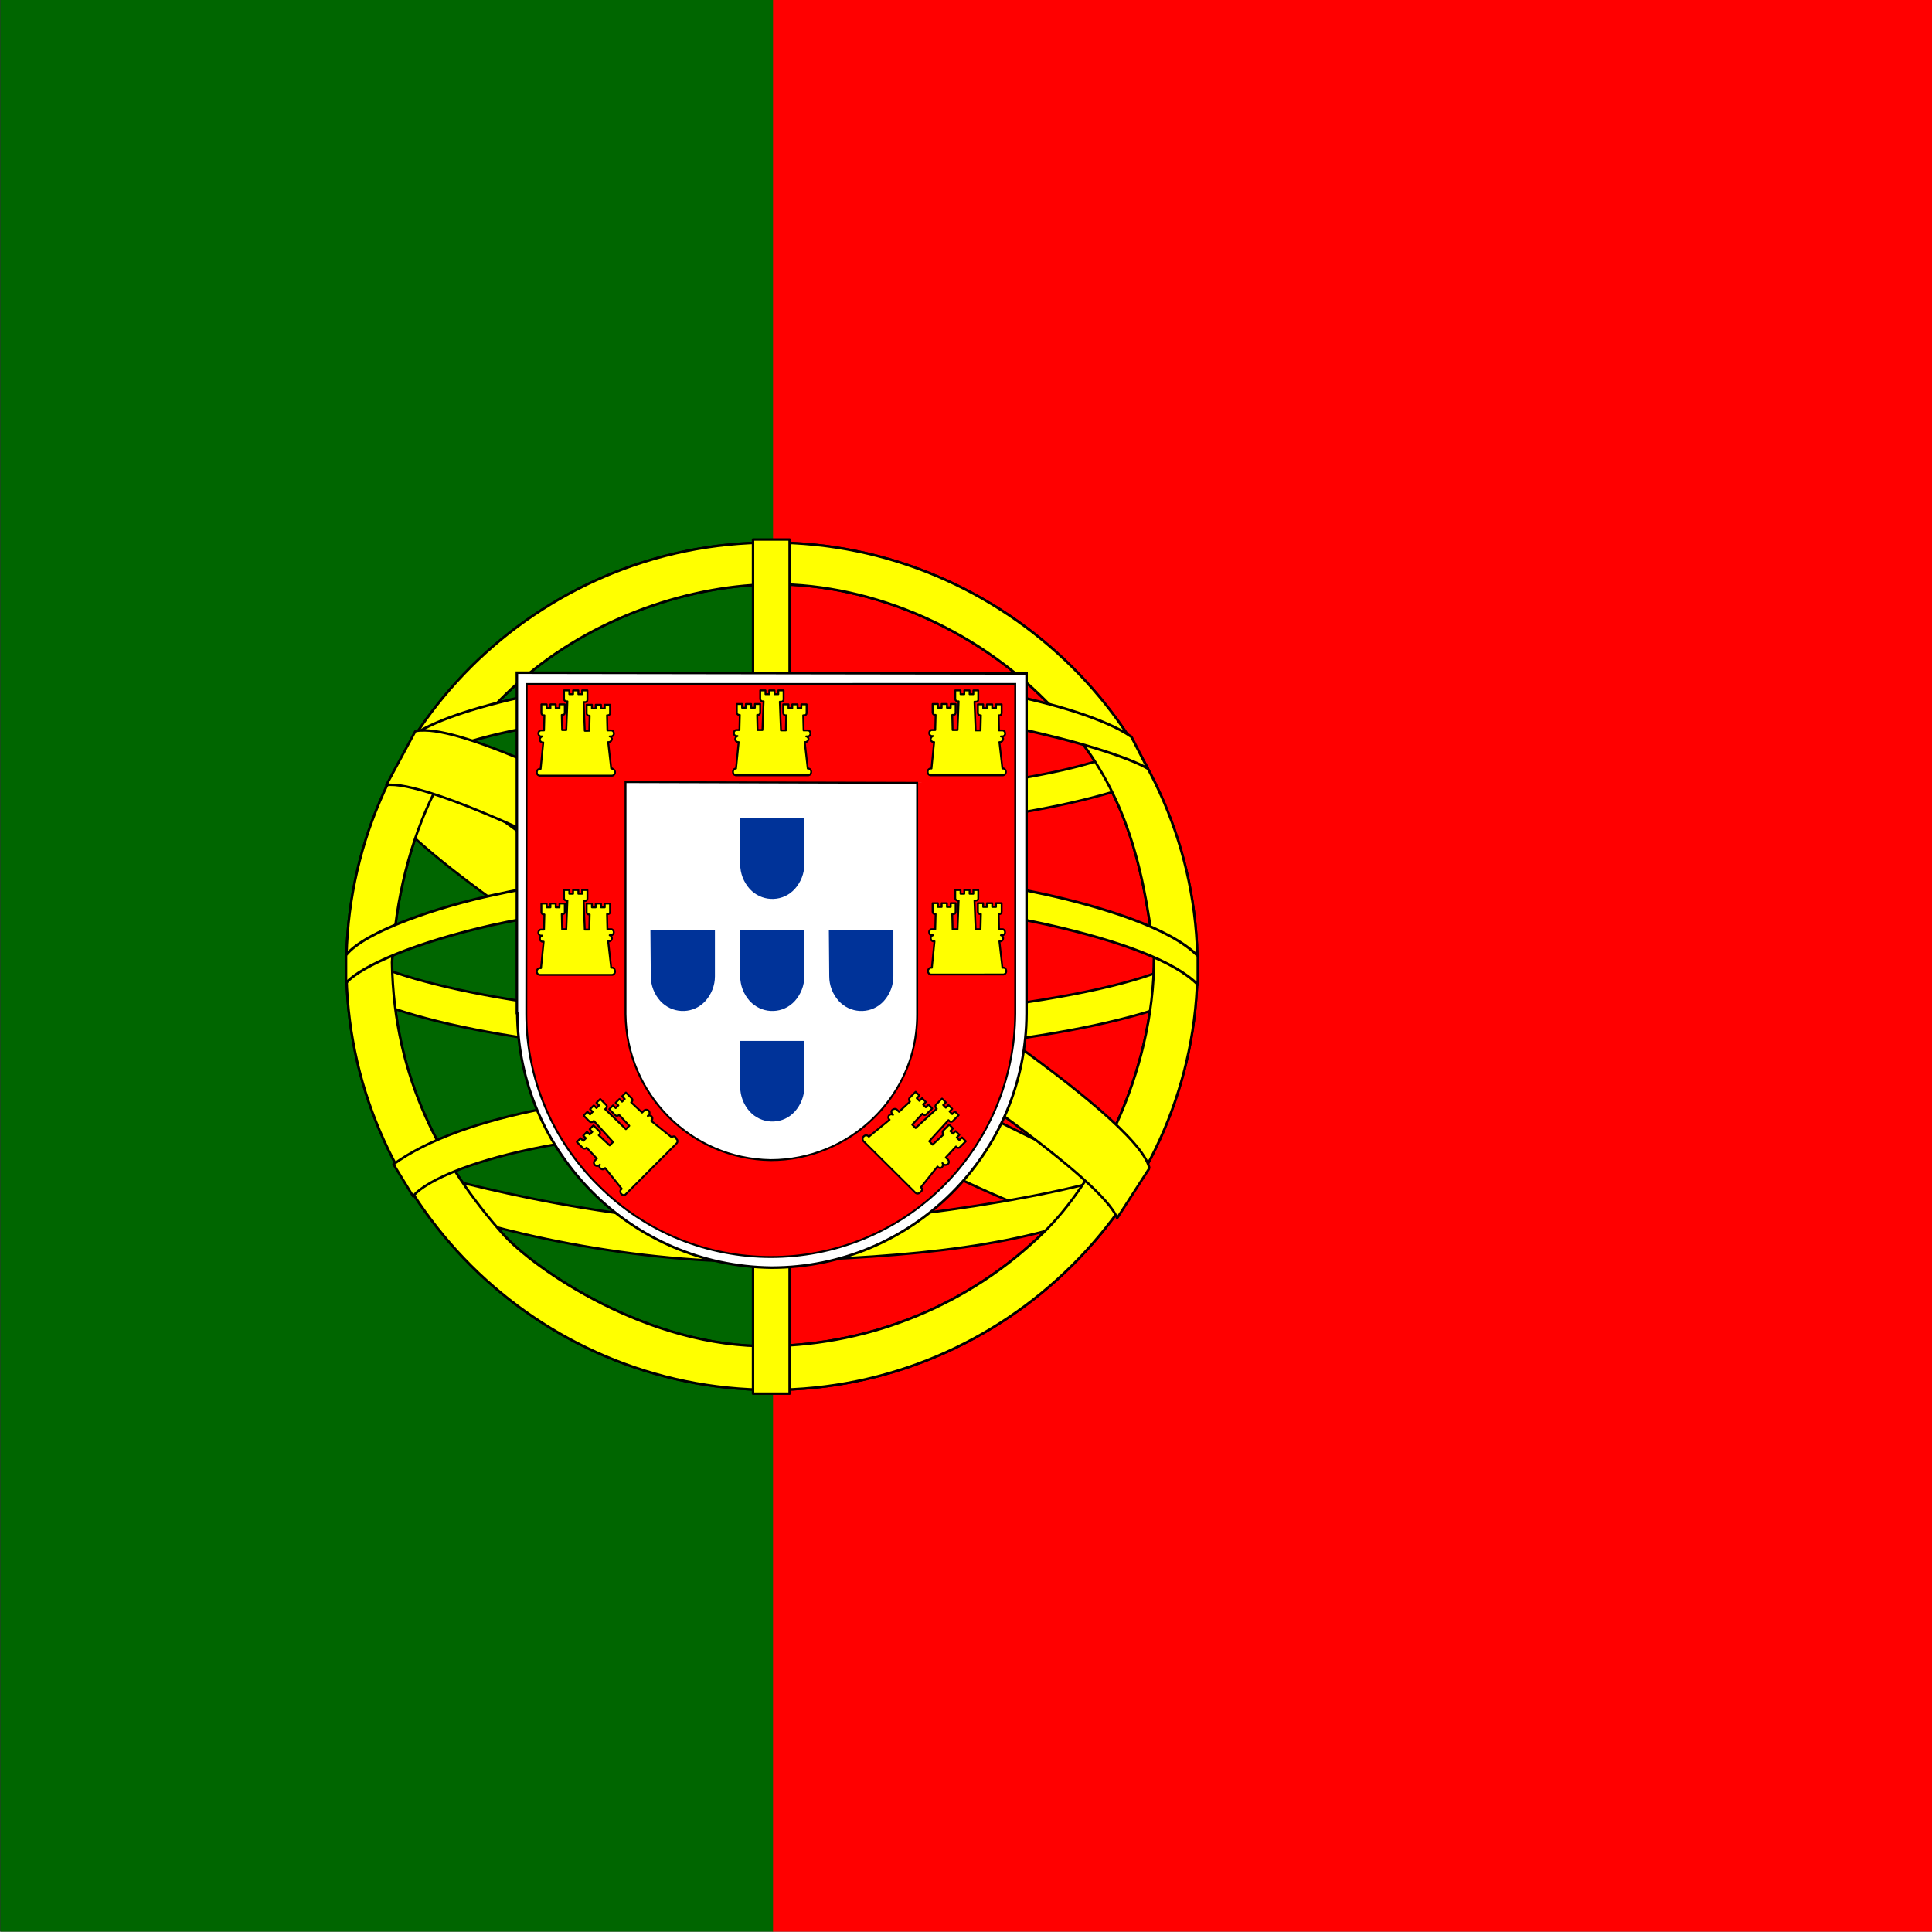<svg xmlns="http://www.w3.org/2000/svg" xmlns:xlink="http://www.w3.org/1999/xlink" version="1.1" id="Capa_1" x="0px" y="0px" viewBox="0 0 512.1 512" enable-background="new 0 0 512.1 512" xml:space="preserve">
    <rect x="0" y="0" width="512.1" height="512" fill="#333333" stroke="none"/>
    <path fill="#FF0000" d="M204.8,0h307.3v512H204.8V0z"/>
    <path fill="#006600" d="M0.1,0h204.8v512H0.1V0z"/>
    <path fill="#FFFF00" stroke="#000000" stroke-width="0.65" stroke-linecap="round" stroke-linejoin="round" d="M204.4,143.8  L204.4,143.8c-62,0-112.6,50.4-112.6,112.3s50.6,112.3,112.6,112.3s113-50.5,113-112.3S266.4,143.8,204.4,143.8z M276.5,326.8  c-19.4,18.9-45.3,29.6-72.3,30c-32.3,0.6-62.7-20.5-70.9-29.7c-16-18.1-28.9-41-29.4-72c2-34.9,15.7-59.3,35.6-76  s46.4-24.8,68.4-24.2c25.4,0.7,55.2,13.1,75.7,37.9c13.5,16.2,19.3,33.9,22.3,60.5l0,0C306,285.5,289.6,314.2,276.5,326.8  L276.5,326.8z"/>
    <path fill="#FFFF00" stroke="#000000" stroke-width="0.64" stroke-linecap="round" stroke-linejoin="round" d="M292.5,325.7  c-33.9-1-189.2-98-190.3-113.4l8.6-14.3c15.4,22.4,174.3,116.7,189.8,113.4L292.5,325.7"/>
    <path fill="#FFFF00" stroke="#000000" stroke-width="0.64" stroke-linecap="round" stroke-linejoin="round" d="M205.1,220.8  c33.8-0.3,75.5-4.6,99.5-14.2l-5.2-8.4c-14.2,7.9-56.1,13-94.6,13.8c-45.5-0.4-77.7-4.6-93.8-15.5l-4.9,9  C135.7,218,166.1,220.6,205.1,220.8"/>
    <path fill="#FFFF00" stroke="#000000" stroke-width="0.65" stroke-linecap="round" stroke-linejoin="round" d="M92.9,262.5  c21,11.3,67.6,17,111.7,17.4c40.2,0.1,92.5-6.2,112.1-16.6l-0.5-11.3c-6.1,9.6-62.2,18.8-112,18.4s-96-8.1-111.4-18L92.9,262.5"/>
    <path fill="#FFFF00" stroke="#000000" stroke-width="0.64" stroke-linecap="round" stroke-linejoin="round" d="M204.6,324.6  c-48-0.3-89.1-13.1-97.8-15.2l6.3,9.9c15.3,6.5,55.5,16.1,91.9,15s68.4-3.9,90.8-14.8l6.5-10.3C287,316.4,234.9,324.5,204.6,324.6"/>
    <path fill="#FFFF00" stroke="#000000" stroke-width="0.65" stroke-linecap="round" stroke-linejoin="round" d="M204.4,143.8  L204.4,143.8c-62,0-112.6,50.4-112.6,112.3s50.6,112.3,112.6,112.3s113-50.5,113-112.3S266.4,143.8,204.4,143.8z M276.5,326.8  c-19.4,18.9-45.3,29.6-72.3,30c-32.3,0.6-62.7-20.5-70.9-29.7c-16-18.1-28.9-41-29.4-72c2-34.9,15.7-59.3,35.6-76  s46.4-24.8,68.4-24.2c25.4,0.7,55.2,13.1,75.7,37.9c13.5,16.2,19.3,33.9,22.3,60.5l0,0C306,285.5,289.6,314.2,276.5,326.8  L276.5,326.8z"/>
    <path fill="#FFFF00" stroke="#000000" stroke-width="0.65" stroke-linecap="round" stroke-linejoin="round" d="M209.3,143h-9.7  v226.4h9.7V143z"/>
    <path fill="#FFFF00" stroke="#000000" stroke-width="0.69" stroke-linecap="round" stroke-linejoin="round" d="M138.3,193.2  c18.6-3.8,39.8-4.9,66.5-5.1l0,0c23.9-0.1,47,1.4,65.4,5.1c14.8,3.1,28.9,7.5,34,10.5l-4.3-8.4c-6.7-4.7-20.9-8.9-33.7-11.4  c-17.5-3.4-39.1-4.7-62-4.9c-24,0.1-46.2,1.7-63.4,5.2c-16.4,3.5-26.7,7.4-31.1,10.6l-4.4,9.7C111.6,200.8,121.6,196.5,138.3,193.2z  "/>
    <path fill="#FFFF00" stroke="#000000" stroke-width="0.65" stroke-linecap="round" stroke-linejoin="round" d="M260.7,303  c-20.7-3.9-41.5-4.4-56-4.3c-69.9,0.8-92.4,14.4-95.2,18.4l-5.2-8.5c17.8-12.9,55.8-20.1,100.8-19.4c23.4,0.4,43.5,1.9,60.4,5.2  L260.7,303"/>
    <path fill="#FFFF00" stroke="#000000" stroke-width="0.69" stroke-linecap="round" stroke-linejoin="round" d="M130.5,245.2  c20.2-4.4,46.2-7.3,74.3-7.4l0,0c26.6-0.1,52.4,2.8,72.9,7.3c19.6,4.4,33.8,9.8,39.8,15.9v-7.6c-7.3-7.5-25.8-13.1-40.3-16.3  c-20.3-4.4-46-7.3-72.4-7.3c-27.9,0.1-53.8,3-73.8,7.4c-14.3,3-34.3,9.6-39.3,16v7.4C95.6,256,110.5,249.7,130.5,245.2z"/>
    <path fill="#FFFF00" stroke="#000000" stroke-width="0.65" stroke-linecap="round" stroke-linejoin="round" d="M211.6,239.2  c-50.4-28.9-86.4-45.5-99-45.6c-0.9,0-1.7,0-2.5,0.2l0,0l-7.7,14.3c10.1-1.6,54.9,18.8,101.6,46.9c45.4,27.5,88.8,58.3,92.1,67.9  l8.4-13l0.1-0.5C301,295.3,233.1,251.7,211.6,239.2z"/>
    <path fill="#FFFFFF" stroke="#000000" stroke-width="0.67" d="M137.1,268.5c0.3,37.1,30.3,67.1,67.4,67.5  c37.3,0,67.5-30.2,67.6-67.4l0,0v-90.1L137,178.3v90.2H137.1z"/>
    <path fill="#FF0000" stroke="#000000" stroke-width="0.51" d="M139.5,268.7L139.5,268.7c0,17.1,6.9,33.5,19.1,45.5  c25.2,25.3,66.2,25.3,91.5,0.1c12.1-12.1,18.9-28.5,19-45.6l0,0v-87.4H139.6L139.5,268.7 M243.1,207.5v55.6v5.9  c0,1.6-0.1,3.2-0.3,4.8c-1,8.5-5,16.4-11.1,22.4c-7.3,7.2-17.1,11.3-27.4,11.3c-21.2-0.3-38.3-17.5-38.5-38.7v-61.5L243.1,207.5  L243.1,207.5z"/>
    <path fill="#FFFF00" stroke="#000000" stroke-width="0.5" stroke-linecap="round" stroke-linejoin="round" d="M162.3,203.7H162  l-0.8-7h0.3c0.4-0.1,0.7-0.5,0.7-0.9c-0.1-0.3-0.3-0.6-0.6-0.6h0.4c0.5,0,0.8-0.5,0.7-0.9c0-0.4-0.3-0.7-0.7-0.7h-1l-0.1-4h0.2  c0.3,0,0.6-0.2,0.6-0.5l0,0v-2.3h-1.4v1h-1v-1h-1.4v1h-1v-1h-1.4v2.3c0,0.3,0.3,0.6,0.6,0.6h0.2l-0.1,4H155l-0.3-7.6h0.4  c0.3,0,0.6-0.2,0.6-0.6l0,0V183h-1.4v1h-1v-1h-1.4v1h-1v-1h-1.4v2.3c0,0.3,0.3,0.6,0.6,0.6h0.3l-0.3,7.6H149l-0.1-4h0.2  c0.3,0,0.6-0.2,0.6-0.5l0,0v-2.3h-1.4v1h-1v-1h-1.4v1h-1v-1h-1.4v2.3c0,0.3,0.3,0.6,0.6,0.6h0.2l-0.1,4h-0.8c-0.4,0-0.7,0.4-0.7,0.8  l0,0c0,0.4,0.3,0.8,0.7,0.8h0.3c-0.4,0.1-0.7,0.6-0.6,1c0.1,0.3,0.3,0.5,0.6,0.6h0.3l-0.7,7H143c-0.5,0.1-0.8,0.6-0.7,1.1  c0.1,0.4,0.3,0.6,0.7,0.7h19.3c0.5-0.1,0.8-0.6,0.7-1.1c-0.1-0.4-0.3-0.6-0.7-0.7V203.7z"/>
    <path fill="#FFFF00" stroke="#000000" stroke-width="0.5" stroke-linecap="round" stroke-linejoin="round" d="M266,203.7h-0.3  l-0.8-7h0.3c0.4-0.1,0.7-0.5,0.7-0.9c-0.1-0.3-0.3-0.6-0.6-0.6h0.4c0.5,0,0.8-0.5,0.7-0.9c0-0.4-0.3-0.7-0.7-0.7h-0.9l-0.1-4h0.2  c0.3,0,0.6-0.2,0.6-0.6l0,0v-2.3H264v1h-1v-1h-1.4v1h-1v-1h-1.4v2.3c0,0.3,0.3,0.6,0.6,0.6h0.2l-0.1,4h-1.3l-0.3-7.6h0.4  c0.3,0,0.6-0.2,0.6-0.5l0,0V183H258v1h-1v-1h-1.4v1h-1v-1h-1.4v2.3c0,0.3,0.3,0.6,0.6,0.6h0.3l-0.3,7.6h-1.3l-0.1-4h0.3  c0.3,0,0.6-0.2,0.6-0.6l0,0v-2.3H252v1h-1v-1h-1.4v1h-1v-1h-1.4v2.3c0,0.3,0.3,0.6,0.6,0.6h0.2l-0.1,4H247c-0.4,0-0.7,0.4-0.7,0.8  c0,0.4,0.3,0.8,0.7,0.8h0.3c-0.4,0.1-0.7,0.6-0.6,1c0.1,0.3,0.3,0.5,0.6,0.6h0.3l-0.7,7h-0.3c-0.5,0.1-0.8,0.6-0.7,1.1  c0.1,0.4,0.3,0.6,0.7,0.7h19.3c0.5-0.1,0.8-0.6,0.7-1.1C266.5,204,266.3,203.8,266,203.7L266,203.7z"/>
    <path fill="#FFFF00" stroke="#000000" stroke-width="0.5" stroke-linecap="round" stroke-linejoin="round" d="M162.3,256.5H162  l-0.8-7h0.3c0.4,0,0.7-0.4,0.7-0.8c0-0.4-0.2-0.7-0.6-0.8h0.4c0.4,0,0.7-0.4,0.7-0.8l0,0c0-0.4-0.3-0.8-0.7-0.8h-1l-0.1-4h0.2  c0.3,0,0.6-0.2,0.6-0.5l0,0v-2.3h-1.4v1h-1v-1h-1.4v1h-1v-1h-1.4v2.3c0,0.3,0.3,0.6,0.6,0.6h0.2l-0.1,4H155l-0.3-7.6h0.4  c0.3,0,0.6-0.2,0.6-0.6l0,0v-2.3h-1.4v1h-1v-1h-1.4v1h-1v-1h-1.4v2.2c0,0.3,0.3,0.6,0.6,0.6h0.3l-0.3,7.6H149l-0.1-4h0.2  c0.3,0,0.6-0.2,0.6-0.5l0,0v-2.3h-1.4v1h-1v-1h-1.4v1h-1v-1h-1.4v2.3c0,0.3,0.3,0.6,0.6,0.6h0.2l-0.1,4h-0.8c-0.4,0-0.7,0.4-0.7,0.8  c0,0.4,0.3,0.8,0.7,0.8l0,0h0.3c-0.4,0.1-0.6,0.4-0.6,0.8c0,0.4,0.3,0.8,0.7,0.8h0.3l-0.7,7H143c-0.5,0.1-0.8,0.6-0.7,1.1  c0.1,0.4,0.3,0.6,0.7,0.7h19.3c0.5-0.1,0.8-0.6,0.7-1.1C162.9,256.7,162.6,256.5,162.3,256.5L162.3,256.5z"/>
    <path fill="#FFFF00" stroke="#000000" stroke-width="0.5" stroke-linecap="round" stroke-linejoin="round" d="M178.3,301.3l-0.2,0.2  l-5.5-4.4l0.2-0.2c0.2-0.3,0.2-0.7-0.1-1s-0.7-0.3-1-0.1l0.3-0.3c0.3-0.4,0.2-0.9-0.2-1.2c-0.3-0.2-0.7-0.2-1,0l-0.6,0.6l-2.9-2.7  l0.2-0.2c0.2-0.2,0.2-0.6,0-0.8l0,0l-1.6-1.6l-1,1l0.7,0.7l-0.7,0.7l-0.7-0.7l-1,1l0.7,0.7l-0.7,0.7l-0.7-0.7l-1,1l1.6,1.6  c0.2,0.2,0.6,0.2,0.9,0l0.1-0.1l2.7,2.9l-0.9,0.9l-5.5-5.3l0.3-0.3c0.2-0.2,0.2-0.6,0-0.8l0,0l-1.6-1.6l-1,1l0.7,0.7l-0.7,0.7  l-0.7-0.7l-1,1l0.7,0.7l-0.7,0.7l-0.7-0.7l-1,1l0,0l1.6,1.6c0.2,0.2,0.6,0.2,0.9,0l0.2-0.2l5.1,5.6l-0.9,0.9l-2.9-2.7l0.2-0.2  c0.2-0.2,0.2-0.6,0-0.8l0,0l-1.6-1.6l-1,1l0.7,0.7l-0.7,0.7l-0.7-0.7l-1,1l0.7,0.7l-0.7,0.7l-0.7-0.7l-1,1l1.6,1.6  c0.2,0.2,0.6,0.2,0.9,0l0.1-0.1l2.7,2.9l-0.6,0.6l0,0c-0.3,0.4-0.2,0.9,0.2,1.2c0.3,0.2,0.7,0.2,1,0l0.2-0.2  c-0.2,0.4-0.1,0.9,0.3,1.1c0.3,0.2,0.6,0.2,0.9,0l0.2-0.2l4.4,5.5l-0.2,0.2c-0.3,0.4-0.2,0.9,0.1,1.2c0.3,0.3,0.8,0.4,1.1,0.1  l13.6-13.6c0.3-0.4,0.2-0.9-0.1-1.1C179.1,301.2,178.6,301.1,178.3,301.3z"/>
    <path fill="#FFFF00" stroke="#000000" stroke-width="0.5" stroke-linecap="round" stroke-linejoin="round" d="M266,256.5h-0.3  l-0.8-7h0.3c0.4,0,0.7-0.4,0.7-0.8c0-0.4-0.2-0.7-0.6-0.8h0.4c0.4,0,0.7-0.4,0.7-0.8l0,0c0-0.4-0.3-0.8-0.7-0.8h-0.9l-0.1-4h0.2  c0.3,0,0.6-0.2,0.6-0.6l0,0v-2.3H264v1h-1v-1h-1.4v1h-1v-1h-1.4v2.3c0,0.3,0.3,0.6,0.6,0.6h0.2l-0.1,4h-1.3l-0.3-7.6h0.4  c0.3,0,0.6-0.2,0.6-0.5l0,0v-2.3H258v1h-1v-1h-1.4v1h-1v-1h-1.4v2.2c0,0.3,0.3,0.6,0.6,0.6h0.3l-0.3,7.6h-1.3l-0.1-4h0.3  c0.3,0,0.6-0.2,0.6-0.6l0,0v-2.3H252v1h-1v-1h-1.4v1h-1v-1h-1.4v2.3c0,0.3,0.3,0.6,0.6,0.6h0.2l-0.1,4H247c-0.5,0-0.8,0.5-0.7,0.9  c0,0.4,0.3,0.7,0.7,0.7h0.3c-0.4,0.1-0.6,0.4-0.6,0.8c0,0.4,0.3,0.8,0.7,0.8h0.3l-0.7,7h-0.3c-0.5,0.1-0.8,0.6-0.7,1.1  c0.1,0.4,0.3,0.6,0.7,0.7H266c0.5-0.1,0.8-0.6,0.7-1.1C266.6,256.7,266.3,256.5,266,256.5L266,256.5z"/>
    <path fill="#FFFF00" stroke="#000000" stroke-width="0.5" stroke-linecap="round" stroke-linejoin="round" d="M244.3,314.9l-0.2-0.2  l4.4-5.5l0.2,0.2c0.4,0.3,0.9,0.2,1.1-0.2c0.2-0.3,0.2-0.6,0-0.9l0.3,0.3c0.3,0.3,0.9,0.2,1.2-0.1c0.3-0.3,0.3-0.7,0-1.1l-0.6-0.6  l2.7-2.9l0.2,0.2c0.2,0.2,0.6,0.2,0.8,0l0,0l1.6-1.6l-1-1l-0.7,0.7l-0.7-0.7l0.7-0.7l-1-1l-0.7,0.7l-0.7-0.7l0.7-0.7l-1-1l-1.6,1.6  c-0.2,0.2-0.2,0.6,0,0.9l0.1,0.1l-2.9,2.7l-0.9-0.9l5.1-5.6l0.3,0.3c0.2,0.2,0.6,0.2,0.8,0l0,0l1.6-1.6l-1-1l-0.7,0.7l-0.7-0.7  l0.7-0.7l-1-1l-0.7,0.7l-0.7-0.7l0.7-0.7l-1-1l0,0l-1.6,1.6c-0.2,0.2-0.2,0.6,0,0.9l0.2,0.2l-5.6,5.1l-0.9-0.9l2.7-2.9l0.2,0.2  c0.2,0.2,0.6,0.2,0.8,0l0,0l1.6-1.6l-1-1l-0.7,0.7l-0.7-0.7l0.7-0.7l-1-1l-0.7,0.7l-0.7-0.7l0.7-0.7l-1-1l-1.6,1.6  c-0.2,0.2-0.2,0.6,0,0.9l0.1,0.1l-2.9,2.7l-0.6-0.6l0,0c-0.3-0.3-0.9-0.2-1.2,0.1c-0.3,0.3-0.3,0.7,0,1.1l0.2,0.2  c-0.3-0.2-0.7-0.2-1,0.1c-0.3,0.3-0.3,0.7-0.1,1l0.2,0.2l-5.5,4.5l-0.2-0.2c-0.4-0.3-1-0.2-1.3,0.3c-0.2,0.3-0.2,0.7,0,1l13.9,13.8  c0.4,0.3,1,0.2,1.3-0.3C244.5,315.6,244.5,315.2,244.3,314.9L244.3,314.9z"/>
    <g id="f">
      <path fill="#003399" d="M196.2,258.8L196.2,258.8c0,2.4,0.9,4.7,2.5,6.5c3,3.3,8.1,3.6,11.4,0.6c0.2-0.2,0.4-0.4,0.6-0.6   c1.6-1.8,2.5-4.1,2.5-6.5v-12.2h-17.1L196.2,258.8"/>
    </g>
    <path fill="#003399" d="M196.2,229.1L196.2,229.1c0,2.4,0.9,4.7,2.5,6.5c3,3.3,8.1,3.6,11.4,0.6c0.2-0.2,0.4-0.4,0.6-0.6  c1.6-1.8,2.5-4.1,2.5-6.5v-12.2h-17.1L196.2,229.1"/>
    <g id="f-2">
      <path fill="#003399" d="M172.5,258.8L172.5,258.8c0,2.4,0.9,4.7,2.5,6.5c3,3.3,8.1,3.6,11.4,0.6c0.2-0.2,0.4-0.4,0.6-0.6   c1.6-1.8,2.5-4.1,2.5-6.5v-12.2h-17.1L172.5,258.8"/>
    </g>
    <g id="f-3">
      <path fill="#003399" d="M219.8,258.8L219.8,258.8c0,2.4,0.9,4.7,2.5,6.5c3,3.3,8.1,3.6,11.4,0.6c0.2-0.2,0.4-0.4,0.6-0.6   c1.6-1.8,2.5-4.1,2.5-6.5v-12.2h-17.1L219.8,258.8"/>
    </g>
    <g id="f-4">
      <path fill="#003399" d="M196.2,288.1L196.2,288.1c0,2.4,0.9,4.7,2.5,6.5c3,3.3,8.1,3.6,11.4,0.6c0.2-0.2,0.4-0.4,0.6-0.6   c1.6-1.8,2.5-4.1,2.5-6.5v-12.2h-17.1L196.2,288.1"/>
    </g>
    <path fill="#FFFF00" stroke="#000000" stroke-width="0.5" stroke-linecap="round" stroke-linejoin="round" d="M214.3,203.7h-0.2  l-0.8-7h0.3c0.4-0.1,0.7-0.5,0.7-0.9c-0.1-0.3-0.3-0.6-0.6-0.6h0.4c0.5,0,0.8-0.5,0.7-0.9c0-0.4-0.3-0.7-0.7-0.7H213l-0.1-4h0.3  c0.3,0,0.6-0.2,0.6-0.6l0,0v-2.3h-1.4v1h-1v-1H210v1h-1v-1h-1.4v2.3c0,0.3,0.3,0.6,0.6,0.6h0.2l-0.1,4H207l-0.3-7.6h0.4  c0.3,0,0.6-0.2,0.6-0.6l0,0V183h-1.4v1h-1v-1h-1.4v1h-1v-1h-1.4v2.3c0,0.3,0.3,0.6,0.6,0.6h0.3l-0.3,7.6h-1.3l-0.1-4h0.2  c0.3,0,0.6-0.2,0.6-0.6l0,0v-2.3h-1.4v1h-1v-1h-1.4v1h-1v-1h-1.4v2.3c0,0.3,0.3,0.6,0.6,0.6h0.2l-0.1,4h-0.8c-0.4,0-0.7,0.4-0.7,0.8  l0,0c0,0.4,0.3,0.8,0.7,0.8h0.3c-0.4,0.1-0.7,0.6-0.6,1c0.1,0.3,0.3,0.5,0.6,0.6h0.3l-0.7,7H195c-0.5,0.1-0.8,0.6-0.7,1.1  c0.1,0.4,0.3,0.6,0.7,0.7h19.3c0.5-0.1,0.8-0.6,0.7-1.1C214.9,204,214.7,203.8,214.3,203.7L214.3,203.7z"/>
</svg>